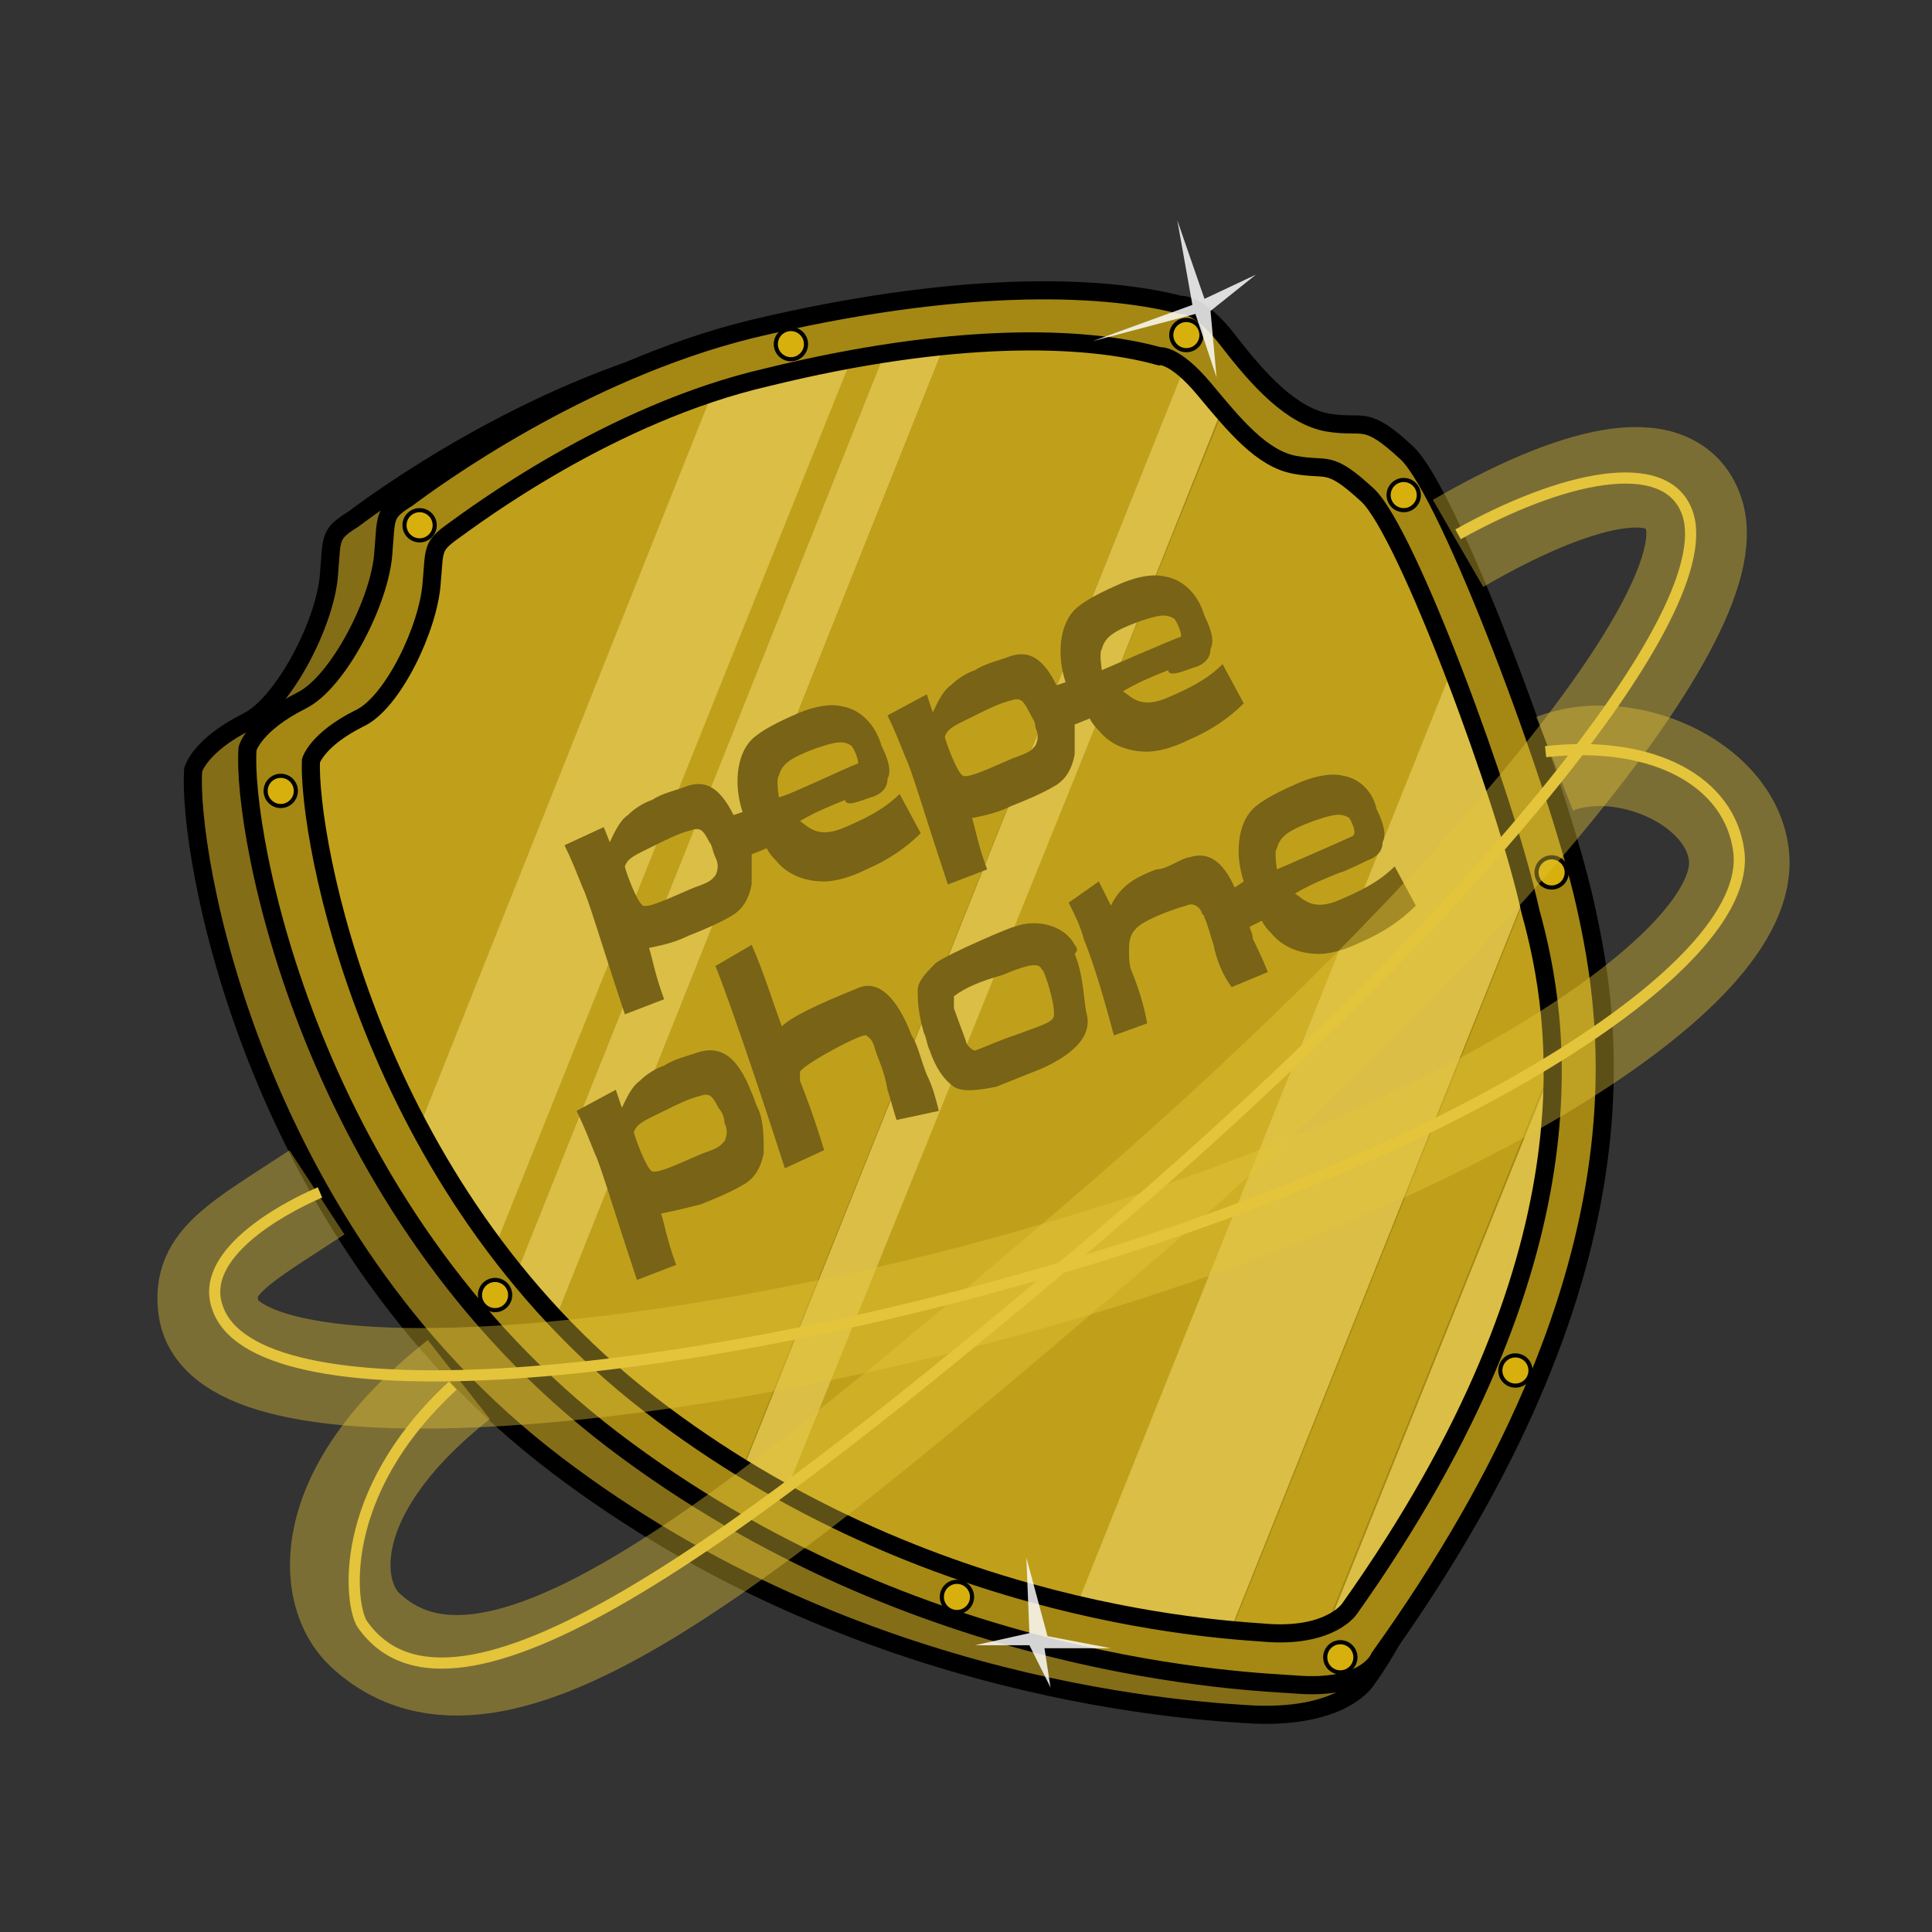 <?xml version="1.0" encoding="UTF-8"?>
<svg xmlns="http://www.w3.org/2000/svg" xmlns:xlink="http://www.w3.org/1999/xlink" version="1.1" id="Capa_1" x="0px" y="0px" width="64px" height="64px" viewBox="0 0 64 64" style="enable-background:new 0 0 64 64;" xml:space="preserve">
<rect x="0" y="0" width="64" height="64" fill="#333333" stroke="none"/>
<style type="text/css">
	.st0{display:none;}
	.st1{display:inline;}
	.st2{fill:#E32729;}
	.st3{fill:#009F4A;}
	.st4{opacity:0.11;clip-path:url(#SVGID_00000068649714928746910390000002096404665050610101_);fill:#1D1D1B;}
	.st5{clip-path:url(#SVGID_00000068649714928746910390000002096404665050610101_);}
	.st6{clip-path:url(#SVGID_00000152965880152862804960000005701602407217313426_);fill:#E0C84F;}
	
		.st7{clip-path:url(#SVGID_00000152965880152862804960000005701602407217313426_);fill:none;stroke:#1D1D1B;stroke-width:0.394;stroke-miterlimit:10;}
	.st8{opacity:0.39;clip-path:url(#SVGID_00000068649714928746910390000002096404665050610101_);fill:#1D1D1B;}
	.st9{opacity:0.11;clip-path:url(#SVGID_00000093156161742128281660000000902431987420793519_);fill:#1D1D1B;}
	.st10{clip-path:url(#SVGID_00000155868172659394252860000001547742030947149501_);fill:#E0C84F;}
	
		.st11{clip-path:url(#SVGID_00000155868172659394252860000001547742030947149501_);fill:none;stroke:#1D1D1B;stroke-width:0.394;stroke-miterlimit:10;}
	.st12{fill:#CC1517;}
	.st13{fill:#231E21;}
	.st14{fill:#3D3E3E;stroke:#231E21;stroke-width:0.35;stroke-miterlimit:10;}
	.st15{fill:#96CCF0;stroke:#231E21;stroke-width:0.35;stroke-miterlimit:10;}
	.st16{fill:none;stroke:#231E21;stroke-width:0.35;stroke-miterlimit:10;}
	.st17{fill:#DEDFE0;stroke:#020203;stroke-width:0.338;stroke-miterlimit:10;}
	.st18{fill:#DEDFE0;stroke:#020203;stroke-width:0.338;stroke-miterlimit:10.001;}
	.st19{opacity:0.38;fill:#C5E6F4;enable-background:new    ;}
	.st20{fill:#CC1517;stroke:#000000;stroke-width:0.7;stroke-miterlimit:10;}
	.st21{opacity:0.43;fill:#FFFFFF;}
	.st22{fill:none;stroke:#1D1D1B;stroke-width:0.756;stroke-miterlimit:10;}
	.st23{fill:none;stroke:#1D1D1B;stroke-width:0.756;stroke-miterlimit:10;stroke-dasharray:2.299,2.299;}
	.st24{opacity:0.11;clip-path:url(#SVGID_00000109029819101448592370000001466820946016959420_);fill:#1D1D1B;}
	.st25{fill:#E0C84F;}
	.st26{fill:#C1AD32;stroke:#1D1D1B;stroke-width:0.567;stroke-miterlimit:10;}
	.st27{fill:none;stroke:#1D1D1B;stroke-width:0.378;stroke-miterlimit:10;}
	.st28{opacity:0.59;}
	.st29{fill:#0E4C51;}
	.st30{fill:#E8BD34;stroke:#000000;stroke-width:0.6;}
	.st31{fill:#FFFFFF;stroke:#000000;stroke-width:0.557;}
	.st32{fill:none;stroke:#000000;stroke-width:0.342;}
	.st33{fill:#846D17;stroke:#000000;stroke-width:0.6;stroke-miterlimit:10;}
	.st34{fill:#A48813;stroke:#000000;stroke-width:0.6;stroke-miterlimit:10;}
	.st35{display:none;fill:#C0A01A;stroke:#000000;stroke-width:0.29;stroke-miterlimit:10;}
	.st36{fill:#DABE46;}
	.st37{fill:#C0A01A;}
	.st38{fill:none;stroke:#000000;stroke-width:0.6;stroke-miterlimit:10;}
	.st39{fill:#D7B00E;stroke:#000000;stroke-width:0.137;stroke-miterlimit:10;}
	.st40{fill:#786317;}
	.st41{fill-rule:evenodd;clip-rule:evenodd;fill:#786317;}
	.st42{opacity:0.83;fill:#FFFFFF;}
	.st43{opacity:0.41;fill:none;stroke:#E4C43A;stroke-width:3.329;stroke-miterlimit:10;}
	.st44{fill:none;stroke:#E4C43A;stroke-width:0.37;stroke-miterlimit:10;}
</style>
<g id="GUÍA" class="st0">
	<g id="Base_Real_00000110462920152715032910000013198903634738519936_" class="st1">
		<g>
			<path class="st2" d="M63.4,0.6v62.9H0.6V0.6H63.4 M64,0h-0.6H0.6H0v0.6v62.9V64h0.6h62.9H64v-0.6V0.6V0L64,0z"></path>
		</g>
		<g>
			<g>
				<path class="st3" d="M57.2,6.3h-1.5v0.6h1.5V6.3L57.2,6.3z M54.1,6.3h-1.5v0.6h1.5V6.3L54.1,6.3z M51.1,6.3h-1.5v0.6h1.5V6.3      L51.1,6.3z M48.1,6.3h-1.5v0.6h1.5V6.3L48.1,6.3z M45.1,6.3h-1.5v0.6h1.5V6.3L45.1,6.3z M42.1,6.3h-1.5v0.6h1.5V6.3L42.1,6.3z       M39,6.3h-1.5v0.6H39V6.3L39,6.3z M36,6.3h-1.5v0.6H36V6.3L36,6.3z M33,6.3h-1.5v0.6H33V6.3L33,6.3z M30,6.3h-1.5v0.6H30V6.3      L30,6.3z M27,6.3h-1.5v0.6H27V6.3L27,6.3z M24,6.3h-1.5v0.6H24V6.3L24,6.3z M20.9,6.3h-1.5v0.6h1.5V6.3L20.9,6.3z M17.9,6.3      h-1.5v0.6h1.5V6.3L17.9,6.3z M14.9,6.3h-1.5v0.6h1.5V6.3L14.9,6.3z M11.9,6.3h-1.5v0.6h1.5V6.3L11.9,6.3z M8.9,6.3H7.3v0.6h1.5      V6.3L8.9,6.3z M6.8,7.9H6.3v1.5h0.6V7.9L6.8,7.9z M6.8,10.9H6.3v1.5h0.6V10.9L6.8,10.9z M6.8,13.9H6.3v1.5h0.6V13.9L6.8,13.9z       M6.8,16.9H6.3v1.5h0.6V16.9L6.8,16.9z M6.8,19.9H6.3v1.5h0.6V19.9L6.8,19.9z M6.8,22.9H6.3v1.5h0.6V22.9L6.8,22.9z M6.8,26H6.3      v1.5h0.6V26L6.8,26z M6.8,29H6.3v1.5h0.6V29L6.8,29z M6.8,32H6.3v1.5h0.6V32L6.8,32z M6.8,35H6.3v1.5h0.6V35L6.8,35z M6.8,38      H6.3v1.5h0.6V38L6.8,38z M6.8,41.1H6.3v1.5h0.6V41.1L6.8,41.1z M6.8,44.1H6.3v1.5h0.6V44.1L6.8,44.1z M6.8,47.1H6.3v1.5h0.6      V47.1L6.8,47.1z M6.8,50.1H6.3v1.5h0.6V50.1L6.8,50.1z M6.8,53.1H6.3v1.5h0.6V53.1L6.8,53.1z M6.8,56.1H6.3v1v0.6h0.6h0.5v-0.6      H6.8V56.1L6.8,56.1z M10.4,57.2H8.9v0.6h1.5V57.2L10.4,57.2z M13.4,57.2h-1.5v0.6h1.5V57.2L13.4,57.2z M16.4,57.2h-1.5v0.6h1.5      V57.2L16.4,57.2z M19.4,57.2h-1.5v0.6h1.5V57.2L19.4,57.2z M22.4,57.2h-1.5v0.6h1.5V57.2L22.4,57.2z M25.5,57.2H24v0.6h1.5V57.2      L25.5,57.2z M28.5,57.2H27v0.6h1.5V57.2L28.5,57.2z M31.5,57.2H30v0.6h1.5V57.2L31.5,57.2z M34.5,57.2H33v0.6h1.5V57.2      L34.5,57.2z M37.5,57.2H36v0.6h1.5V57.2L37.5,57.2z M40.6,57.2H39v0.6h1.5V57.2L40.6,57.2z M43.6,57.2h-1.5v0.6h1.5V57.2      L43.6,57.2z M46.6,57.2h-1.5v0.6h1.5V57.2L46.6,57.2z M49.6,57.2h-1.5v0.6h1.5V57.2L49.6,57.2z M52.6,57.2h-1.5v0.6h1.5V57.2      L52.6,57.2z M55.6,57.2h-1.5v0.6h1.5V57.2L55.6,57.2z M57.7,55.6h-0.6v1.5h0.6V55.6L57.7,55.6z M57.7,52.6h-0.6v1.5h0.6V52.6      L57.7,52.6z M57.7,49.6h-0.6v1.5h0.6V49.6L57.7,49.6z M57.7,46.6h-0.6v1.5h0.6V46.6L57.7,46.6z M57.7,43.6h-0.6v1.5h0.6V43.6      L57.7,43.6z M57.7,40.6h-0.6v1.5h0.6V40.6L57.7,40.6z M57.7,37.5h-0.6V39h0.6V37.5L57.7,37.5z M57.7,34.5h-0.6V36h0.6V34.5      L57.7,34.5z M57.7,31.5h-0.6V33h0.6V31.5L57.7,31.5z M57.7,28.5h-0.6V30h0.6V28.5L57.7,28.5z M57.7,25.5h-0.6V27h0.6V25.5      L57.7,25.5z M57.7,22.4h-0.6V24h0.6V22.4L57.7,22.4z M57.7,19.4h-0.6v1.5h0.6V19.4L57.7,19.4z M57.7,16.4h-0.6v1.5h0.6V16.4      L57.7,16.4z M57.7,13.4h-0.6v1.5h0.6V13.4L57.7,13.4z M57.7,10.4h-0.6v1.5h0.6V10.4L57.7,10.4z M57.7,7.3h-0.6v1.5h0.6V7.3      L57.7,7.3z"></path>
			</g>
		</g>
	</g>
</g>
<g>
	<g id="Escudo_00000068652472695871611610000009930871042573546162_">
		<g>
			<path class="st33" d="M45.3,55.6c0,0-0.7,1.3-3.7,1.2c-1.7-0.1-13.1-0.6-23.2-8.3S6.2,28.2,6.4,25.5c0,0,0.2-0.8,1.8-1.6     c1.2-0.6,2.6-3.3,2.7-4.9c0.1-1.2,0-1.3,0.8-1.8c0.8-0.6,5.7-4.2,11.4-5.6C25,11.2,56.4,40.1,45.3,55.6z"></path>
			<g>
				<path class="st34" d="M45.7,54.9c0,0-0.4,1.1-2.8,0.9c-1.3-0.1-12.5-0.4-22.6-8.1S8,27.5,8.2,24.8c0,0,0.2-0.8,1.8-1.6      c1.2-0.6,2.6-3.3,2.7-4.9c0.1-1.2,0-1.3,0.8-1.8c0.8-0.6,5.7-4.2,11.4-5.6c6.7-1.6,11.5-1.5,14.2-0.8c0,0,0.6-0.1,1.6,1.2      s2.1,2.5,3.3,2.7c1.2,0.2,1.2-0.3,2.6,1s5,10.9,5.9,14.9C53.4,33.9,54.8,42.2,45.7,54.9z"></path>
				<path class="st35" d="M44.7,53.3c0,0-0.4,1.4-2.6,0.8c-1.7-0.4-11.3-0.4-20.6-7.6S10.2,27.7,10.3,25.2c0,0,0.2-0.7,1.6-1.4      c1.1-0.5,2.3-3,2.4-4.5c0.1-1.1,0-1.2,0.7-1.7c0.7-0.5,5.2-3.9,10.4-5.1c6.1-1.5,10.5-1.4,13-0.7c0,0,0.5-0.1,1.5,1.1      s1.9,2.3,3,2.5c1.1,0.2,1.1-0.2,2.4,1c1.3,1.2,4.6,10.1,5.4,13.8C51.7,33.8,53,41.6,44.7,53.3z"></path>
				<g>
					<path class="st36" d="M29.3,11.7L17.1,42.2c0.4,0.5,0.9,1,1.3,1.5l12.9-32.3C30.7,11.5,30,11.6,29.3,11.7z"></path>
					<path class="st37" d="M28.2,11.9L16.4,41.3c0.2,0.3,0.5,0.6,0.7,0.9l12.2-30.5C28.9,11.7,28.5,11.8,28.2,11.9z"></path>
					<path class="st37" d="M38.5,11.7c-1.6-0.4-4-0.6-7.2-0.3L18.4,43.7c0.9,1,2,2,3.1,2.8c1,0.8,2,1.5,3.1,2.1l14.7-36.6       C38.8,11.7,38.5,11.7,38.5,11.7z"></path>
					<path class="st37" d="M15.1,17.6c-0.7,0.5-0.6,0.6-0.7,1.7c-0.1,1.5-1.4,4-2.4,4.5c-1.4,0.7-1.6,1.4-1.6,1.4       c-0.1,1.6,0.7,6.7,3.5,12.1L23.6,13C19.2,14.5,15.7,17.1,15.1,17.6z"></path>
					<path class="st36" d="M25.5,12.4c-0.6,0.2-1.3,0.3-1.9,0.6l-9.7,24.3c0.7,1.3,1.5,2.7,2.5,4l11.8-29.4       C27.3,12,26.4,12.2,25.5,12.4z"></path>
					<path class="st36" d="M43.9,54.1c0.7-0.3,0.8-0.8,0.8-0.8c5.5-7.8,6.8-13.8,6.8-18.1L43.9,54.1z"></path>
					<path class="st37" d="M51.3,32.9l-8.6,21.4c0.5,0,0.8,0,1.1-0.1l7.6-18.9C51.5,34.3,51.4,33.6,51.3,32.9z"></path>
					<path class="st36" d="M40,12.8c-0.3-0.4-0.5-0.6-0.7-0.8L24.6,48.7c0.5,0.3,1,0.6,1.5,0.9l14.4-36.1C40.3,13.2,40.1,13,40,12.8       z"></path>
					<path class="st37" d="M50.9,30.1c-0.1-0.3-0.1-0.5-0.2-0.8l-9.9,24.7c0.6,0.1,1.1,0.1,1.3,0.2c0.2,0.1,0.5,0.1,0.7,0.1       l8.6-21.4C51.2,31.8,51,30.9,50.9,30.1z"></path>
					<path class="st37" d="M45.5,16.3c-1.3-1.2-1.3-0.7-2.4-1c-0.9-0.2-1.7-1-2.5-1.9L26,49.5c3.5,1.9,6.9,3,9.7,3.6l12.5-31.2       C47.2,19.3,46.1,16.9,45.5,16.3z"></path>
					<path class="st36" d="M48.2,21.9L35.7,53.1c2.1,0.5,3.9,0.7,5.1,0.8l9.9-24.7C50.1,27.3,49.2,24.5,48.2,21.9z"></path>
				</g>
				<path class="st38" d="M44.7,53.3c0,0-0.6,0.9-2.6,0.8c-1.1-0.1-11.3-0.4-20.6-7.6S10.2,27.7,10.3,25.2c0,0,0.2-0.7,1.6-1.4      c1.1-0.5,2.3-3,2.4-4.5c0.1-1.1,0-1.2,0.7-1.7c0.7-0.5,5.2-3.9,10.4-5.1c6.1-1.5,10.5-1.4,13-0.7c0,0,0.5-0.1,1.5,1.1      s1.9,2.3,3,2.5c1.1,0.2,1.1-0.2,2.4,1c1.3,1.2,4.6,10.1,5.4,13.8C51.7,33.8,53,41.6,44.7,53.3z"></path>
			</g>
			<g id="clavos_00000132082387263506959480000012304577206519870890_">
				<circle class="st39" cx="9.3" cy="26.2" r="0.5"></circle>
				<circle class="st39" cx="13.9" cy="17.4" r="0.5"></circle>
				<circle class="st39" cx="39.3" cy="11.1" r="0.5"></circle>
				<circle class="st39" cx="26.2" cy="11.4" r="0.5"></circle>
				<circle class="st39" cx="46.5" cy="16.4" r="0.5"></circle>
				<circle class="st39" cx="51.4" cy="28.9" r="0.5"></circle>
				<circle class="st39" cx="50.2" cy="45.4" r="0.5"></circle>
				<circle class="st39" cx="44.4" cy="54.9" r="0.5"></circle>
				<circle class="st39" cx="16.4" cy="42.9" r="0.5"></circle>
				<circle class="st39" cx="31.7" cy="52.9" r="0.5"></circle>
			</g>
		</g>
		<g id="logo_fondo_BLANCO_00000140001179939997541210000013189960025916802458_">
			<g>
				<path id="_Trazado__00000130625455560785395770000010854450209265303992_" class="st40" d="M31.1,36.8c-0.1-0.4-0.2-0.8-0.4-1.2      c-0.2-0.5-0.3-1-0.5-1.3c-0.5-1.3-1.1-1.8-1.7-1.6c-1.5,0.6-2.3,1-2.6,1.3c-0.3-0.8-0.6-1.8-1-2.7L23.7,32      c0.4,1,1.2,3.3,2.3,6.7l1.3-0.6c-0.3-1-0.6-1.8-0.8-2.3c0-0.1,0-0.2,0-0.3c0.2-0.3,2.1-1.3,2.2-1.2s0.2,0.1,0.3,0.5      c0.1,0.3,0.3,0.7,0.4,1.3c0.1,0.3,0.2,0.7,0.3,1L31.1,36.8z"></path>
				<path id="_Trazado_compuesto__00000176043489117899934600000013250436455738549394_" class="st41" d="M34.9,33.7      c-0.1,0.2-0.5,0.3-1.3,0.6c-0.6,0.2-1,0.4-1.3,0.5c-0.1,0-0.3-0.2-0.3-0.3c-0.1-0.3-0.3-0.8-0.4-1.1c0-0.1,0-0.3,0-0.4      c0.4-0.3,0.9-0.5,1.6-0.7c0.5-0.2,1.2-0.5,1.3-0.2C34.6,32.1,35,33.4,34.9,33.7z M35.6,31.3c-0.3-0.6-1.2-0.9-2-0.6      c-0.1,0-2.2,0.9-2.6,1.2c-0.3,0.3-0.6,0.6-0.6,0.9c0,0.3,0,0.7,0.2,1.4c0.1,0.2,0.1,0.4,0.2,0.6c0.2,0.6,0.5,1,0.8,1.2      c0.3,0.2,0.9,0.1,1.4,0l1.5-0.6c0.9-0.4,1.7-1,1.5-1.8c-0.1-0.4-0.1-1.3-0.4-2C35.7,31.5,35.7,31.4,35.6,31.3"></path>
				<path class="st41" d="M44.5,25.7c-0.4-0.1-0.9,0-1.4,0.2c-0.7,0.3-1.3,0.6-1.6,0.9c-0.5,0.5-0.6,1.5-0.3,2.4l-0.3,0.2      c-0.4-0.9-0.9-1.2-1.5-1c-0.1,0-0.3,0.1-0.5,0.2c-0.2,0.1-0.4,0.2-0.6,0.2c-0.8,0.3-1.2,0.6-1.5,1.2l-0.4-0.8l-1,0.7      c0.2,0.4,0.4,0.8,0.5,1.2c0.4,1,0.7,2.1,1,3.2l1.1-0.4c-0.1-0.6-0.3-1.2-0.5-1.7c-0.1-0.2-0.1-0.5-0.1-0.7c0-0.2,0-0.5,0.2-0.7      c0.2-0.3,1.3-0.7,1.7-0.8c0.2-0.1,0.4,0,0.5,0.2c0,0.1,0.1,0.1,0.1,0.2c0.1,0.2,0.2,0.6,0.3,0.9c0.1,0.5,0.3,1,0.6,1.4l1.2-0.5      c-0.2-0.5-0.4-0.9-0.5-1.1c0-0.2-0.1-0.3-0.1-0.4l0.4-0.2c0.1,0.2,0.2,0.3,0.3,0.4c0.4,0.5,1,0.7,1.6,0.7c0.3,0,0.8-0.1,1.4-0.4      c0.7-0.3,1.3-0.7,1.8-1.2l-0.7-1.3c-0.5,0.5-1.1,0.8-1.8,1.1c-0.9,0.4-1.2,0-1.5-0.2c0.5-0.3,1-0.5,1.5-0.7      c0.1,0,0.9-0.4,0.9-0.4c0.3-0.1,0.5-0.3,0.5-0.6c0.1-0.2,0.1-0.5-0.2-1.1l0,0C45.5,26.3,45.1,25.8,44.5,25.7z M44.8,27.7      c-0.2,0.1-2.5,1.1-2.5,1.1c0,0-0.1-0.6,0-0.7c0.1-0.4,0.4-0.6,1.2-0.9c0.6-0.2,0.9-0.3,1.2-0.1C44.7,27.1,45,27.6,44.8,27.7z"></path>
				<path id="_Trazado_compuesto_3_00000047031152260220562100000007604431802546169258_" class="st41" d="M24,37.2      c0.1,0.2,0.1,0.4,0,0.6c-0.1,0.1-0.1,0.2-0.7,0.4c-0.5,0.2-1.5,0.7-1.7,0.6c-0.2-0.1-0.6-1.2-0.6-1.3c0.1-0.3,0.4-0.4,1-0.7      c0.4-0.2,0.8-0.4,1.2-0.5c0.3-0.1,0.4,0,0.6,0.4C23.9,36.8,24,37,24,37.2 M25.1,36.7c-0.1-0.2-0.1-0.3-0.2-0.5      c-0.5-1.3-1.1-1.6-1.9-1.3c-0.3,0.1-0.7,0.2-1,0.4c-0.3,0.1-0.6,0.3-0.8,0.5c-0.3,0.2-0.5,0.7-0.6,0.9l-0.2-0.6l-1.3,0.7      c0.2,0.4,0.4,0.9,0.6,1.4c0.2,0.4,0.6,1.8,1.4,4.2l1.3-0.5c-0.3-0.8-0.4-1.4-0.5-1.7c0.5-0.1,0.9-0.2,1.3-0.3      c0.5-0.2,1-0.4,1.5-0.7c0.3-0.2,0.5-0.5,0.6-1C25.3,37.7,25.3,37.1,25.1,36.7"></path>
			</g>
			<g>
				<path class="st41" d="M28.9,26.4c0.3-0.1,0.5-0.3,0.5-0.6c0.1-0.2,0.1-0.5-0.2-1.1c-0.2-0.7-0.7-1.2-1.3-1.3      c-0.4-0.1-0.9,0-1.4,0.2c-0.7,0.3-1.3,0.6-1.6,0.9c-0.5,0.5-0.6,1.5-0.3,2.4l-0.3,0.1c-0.5-1-1-1.2-1.7-0.9      c-0.3,0.1-0.7,0.2-1,0.4c-0.3,0.1-0.6,0.3-0.8,0.5c-0.3,0.2-0.5,0.7-0.6,0.9L20,27.4L18.7,28c0.2,0.4,0.4,0.9,0.6,1.4      c0.2,0.4,0.6,1.8,1.4,4.2l1.3-0.5c-0.3-0.8-0.4-1.4-0.5-1.7c0.5-0.1,0.9-0.2,1.3-0.4c0.5-0.2,1-0.4,1.5-0.7      c0.3-0.2,0.5-0.5,0.6-1c0-0.3,0-0.7,0-1l0.5-0.2c0.1,0.2,0.2,0.3,0.3,0.4c0.4,0.5,1,0.7,1.6,0.7c0.3,0,0.8-0.1,1.4-0.4      c0.7-0.3,1.3-0.7,1.8-1.2l-0.7-1.3c-0.5,0.5-1.1,0.8-1.8,1.1c-0.9,0.4-1.2,0-1.5-0.2c0.5-0.3,1-0.5,1.5-0.7      C28,26.8,28.8,26.4,28.9,26.4z M23.7,28.4c0.1,0.2,0.1,0.4,0,0.6c-0.1,0.1-0.1,0.2-0.7,0.4c-0.5,0.2-1.5,0.7-1.7,0.6      c-0.2-0.1-0.6-1.2-0.6-1.3c0.1-0.3,0.4-0.4,1-0.7c0.4-0.2,0.8-0.4,1.2-0.5c0.3-0.1,0.4,0,0.6,0.4C23.6,28,23.6,28.2,23.7,28.4z       M25.8,26.4c0,0-0.1-0.6,0-0.7c0.1-0.4,0.4-0.6,1.2-0.9c0.6-0.2,0.9-0.3,1.2-0.1c0.1,0.1,0.3,0.6,0.2,0.6      C28.1,25.4,25.8,26.5,25.8,26.4L25.8,26.4z"></path>
				<path class="st41" d="M39.6,22.1c0.3-0.1,0.5-0.3,0.5-0.6c0.1-0.2,0.1-0.5-0.2-1.1c-0.2-0.7-0.7-1.2-1.3-1.3      c-0.4-0.1-0.9,0-1.4,0.2c-0.7,0.3-1.3,0.6-1.6,0.9c-0.5,0.5-0.6,1.5-0.3,2.4l-0.3,0.1c-0.5-1-1-1.2-1.7-0.9      c-0.3,0.1-0.7,0.2-1,0.4c-0.3,0.1-0.6,0.3-0.8,0.5c-0.3,0.2-0.5,0.7-0.6,0.9l-0.2-0.6l-1.3,0.7c0.2,0.4,0.4,0.9,0.6,1.4      c0.2,0.4,0.6,1.8,1.4,4.2l1.3-0.5c-0.3-0.8-0.4-1.4-0.5-1.7c0.5-0.1,0.9-0.2,1.3-0.4c0.5-0.2,1-0.4,1.5-0.7      c0.3-0.2,0.5-0.5,0.6-1c0-0.3,0-0.7,0-1l0.5-0.2c0.1,0.2,0.2,0.3,0.3,0.4c0.4,0.5,1,0.7,1.6,0.7c0.3,0,0.8-0.1,1.4-0.4      c0.7-0.3,1.3-0.7,1.8-1.2l-0.7-1.3c-0.5,0.5-1.1,0.8-1.8,1.1c-0.9,0.4-1.2,0-1.5-0.2c0.5-0.3,1-0.5,1.5-0.7      C38.7,22.5,39.5,22.1,39.6,22.1z M34.3,24.1c0.1,0.2,0.1,0.4,0,0.6c-0.1,0.1-0.1,0.2-0.7,0.4c-0.5,0.2-1.5,0.7-1.7,0.6      c-0.2-0.1-0.6-1.2-0.6-1.3c0.1-0.3,0.4-0.4,1-0.7c0.4-0.2,0.8-0.4,1.2-0.5c0.3-0.1,0.4,0,0.6,0.4C34.2,23.8,34.3,23.9,34.3,24.1      L34.3,24.1z M36.5,22.2c0,0-0.1-0.6,0-0.7c0.1-0.4,0.4-0.6,1.2-0.9c0.6-0.2,0.9-0.3,1.2-0.1c0.1,0.1,0.3,0.6,0.2,0.6      C38.8,21.2,36.5,22.2,36.5,22.2L36.5,22.2z"></path>
			</g>
		</g>
		<g id="brillos_00000031195203549315874890000010509669582764496300_">
			<polygon class="st42" points="41.6,9.1 39.9,9.9 39,7.3 39.5,10.1 36.2,11.3 39.6,10.4 40.3,12.5 40.1,10.3    "></polygon>
			<polygon class="st42" points="34.8,55.9 34.6,54.6 36.8,54.6 34.7,54.2 34,51.6 34.1,54.1 32.3,54.5 34.1,54.5    "></polygon>
		</g>
	</g>
	<g>
		<path class="st43" d="M48.3,18c3.8-2.2,7.1-3.1,7.8-1c1.2,3.5-8.3,14.4-19.9,24.3S16.4,58,12.1,54c-1.3-1.2-1.6-4.6,3.1-8.3"></path>
		<path class="st43" d="M51.5,25.3c2.3-0.9,5.8,0.6,6.1,3c0.5,3.9-9.7,10.1-22.8,13.9c-13,3.8-27.5,4.9-27.9,1.1    c-0.2-1.5,1-2.1,3.6-3.8"></path>
		<path class="st44" d="M48.3,17.7c3.4-1.9,6.9-2.7,7.6-0.7c1.2,3.5-8.1,14.3-19.8,24.2S15,58.1,12,53.8c-0.4-0.6-0.9-4.3,3-7.9"></path>
		<path class="st44" d="M51.2,24.9c3.6-0.4,6.1,1,6.4,3.3c0.5,3.9-9.7,10.1-22.8,13.9c-13,3.8-26.4,4.9-27.6,1.2    c-0.6-1.7,2-3.2,3.4-3.8"></path>
	</g>
</g>
</svg>
